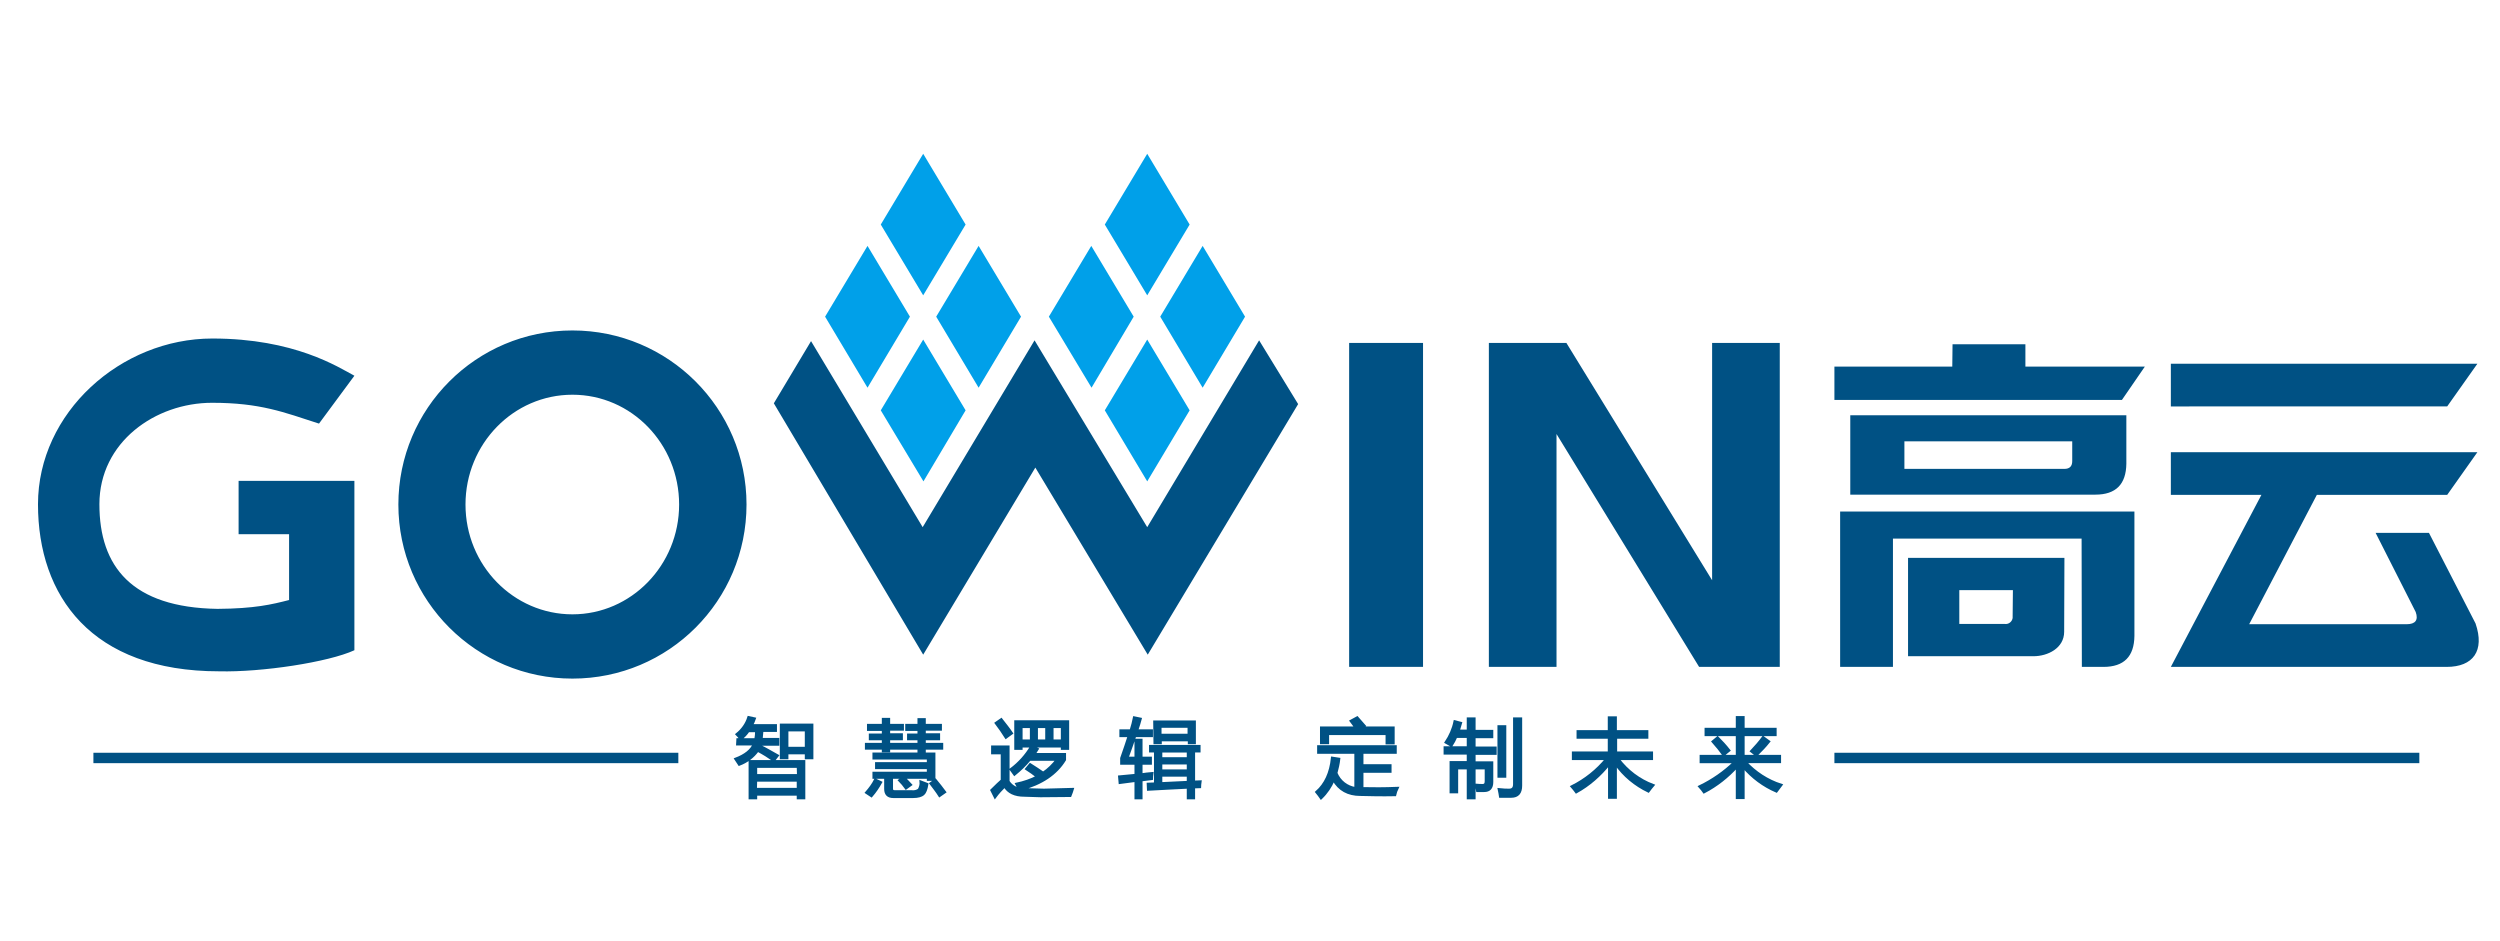 <?xml version="1.0" encoding="utf-8"?>
<!-- Generator: Adobe Illustrator 27.0.0, SVG Export Plug-In . SVG Version: 6.00 Build 0)  -->
<svg version="1.1" id="图层_1" xmlns="http://www.w3.org/2000/svg" xmlns:xlink="http://www.w3.org/1999/xlink" x="0px" y="0px"
	 viewBox="0 0 960.8 361.5" style="enable-background:new 0 0 960.8 361.5;" xml:space="preserve">
<style type="text/css">
	.st0{fill-rule:evenodd;clip-rule:evenodd;fill:#005184;}
	.st1{fill-rule:evenodd;clip-rule:evenodd;fill:#00A0E9;}
	.st2{fill-rule:evenodd;clip-rule:evenodd;fill:#005184;stroke:#005184;stroke-miterlimit:10;}
	.st3{fill:#005184;stroke:#005184;stroke-miterlimit:10;}
</style>
<path class="st0" d="M440.9,202.6l43-71.8l15,24.5l-57.8,96.3l-43.2-71.9l-43.1,71.9L297.4,155l14.3-23.9l42.9,71.5l43-71.8
	L440.9,202.6z M81.6,130.1c-35.2,0-67,28.5-67,63.7S35.1,258,84.2,258c16.4,0.4,42-3.5,52-8.1v-65.1H91.7v20.5h19.4v25.3
	c-6.6,1.7-13.2,3.3-27.5,3.4c-33-0.5-45.4-16.3-45.4-40.2s21.5-39,43.3-39c18.5,0,27.5,3.6,41.1,8l13.6-18.4
	C130,141.1,113.2,130.1,81.6,130.1z M572.2,131.8H602l56,91.2v-91.2h26v124.5h-31l-54.8-89.5v89.5h-26L572.2,131.8z M518.5,131.8
	h28.4v124.5h-28.4L518.5,131.8z M793.4,214.4l-0.1,28.4c0,6.3-6.3,9.4-11.8,9.4h-48.2v-37.8H793.4z M773.6,226.8H753v13h17.5
	c1.5,0.2,2.8-0.9,3-2.3c0-0.2,0-0.4,0-0.7L773.6,226.8z M800,196.6h20.3v47.8c-0.1,7.9-4,11.9-11.9,11.9h-8.3L800,207h-72.5v49.3
	h-20.3v-59.7H800z M817.2,159.6v18.6c-0.1,7.9-4,11.9-11.9,11.9h-94.2v-30.5H817.2z M796.4,169.6h-64.5v10.6h61.5c2,0,3-1,3-3
	L796.4,169.6z M834.3,139.8h117.8l-11.6,16.4H834.3L834.3,139.8z M952.1,173.8l-11.6,16.4h-50.1l-26,49.7h60.5
	c3.4,0,4.6-1.6,3.5-4.7L913,204.8h20.5l17.9,34.8c3.6,10.5-0.9,16.7-11.1,16.7H834.3l34.8-66.1h-34.8v-16.4H952.1z M705,140.9h45.3
	l0.1-8.6h28v8.6h45.9l-8.8,12.8H705V140.9z M153.1,193.9C153.1,157,183,127,220,127c36.9,0,66.9,29.9,66.9,66.9S257,260.8,220,260.8
	c0,0,0,0,0,0C183.1,260.8,153.1,230.9,153.1,193.9C153.1,194,153.1,194,153.1,193.9L153.1,193.9z M178.9,193.9
	c0-23.3,18.4-42.2,41.1-42.2s41,18.9,41,42.2s-18.4,42.2-41,42.2S178.9,217.3,178.9,193.9L178.9,193.9z"/>
<path class="st1" d="M445.9,121.7l16.3-27.2l16.3,27.2L462.2,149L445.9,121.7z M403.1,121.7l16.3-27.2l16.3,27.2L419.5,149
	L403.1,121.7z M424.6,157.7l16.3-27.2l16.3,27.2L440.9,185L424.6,157.7z M424.6,86.3l16.3-27.2l16.3,27.2l-16.3,27.2L424.6,86.3z
	 M359.8,121.7l16.3-27.2l16.3,27.2L376.1,149L359.8,121.7z M317.1,121.7l16.3-27.2l16.3,27.2L333.4,149L317.1,121.7z M338.5,157.7
	l16.3-27.2l16.3,27.2L354.9,185L338.5,157.7z M338.5,86.3l16.3-27.2l16.3,27.2l-16.3,27.2L338.5,86.3z"/>
<path class="st2" d="M288.2,292.6H309v14.1h-2.3v-1.4h-16.2v1.4h-2.3V292.6z M300.2,278.6h11.9v12.7h-2.3v-1.9h-7.3v1.9h-2.3V278.6z
	 M283.5,284.2h6.9c0.2-1.1,0.3-2.2,0.3-3.3h-3.1c-0.8,1.2-1.8,2.2-2.9,3.2c-0.4-0.7-0.9-1.3-1.5-1.9c2.1-1.7,3.7-3.9,4.5-6.5
	l2.3,0.5c-0.3,0.9-0.7,1.8-1.2,2.6h9.3v2h-5.2c-0.1,1.2-0.2,2.3-0.3,3.3h6.4v2h-6.8c-0.1,0.2-0.1,0.4-0.2,0.6c2.1,1,4.3,2.3,6.8,3.7
	l-1.4,1.8c-2-1.4-4.1-2.7-6.2-3.8c-1.8,2.5-4.2,4.3-7.1,5.4c-0.4-0.6-0.9-1.3-1.4-2.1c3.7-1.4,6.1-3.3,7.1-5.7h-6.4L283.5,284.2z
	 M306.7,294.6h-16.2v3.4h16.3L306.7,294.6z M290.4,303.3h16.3v-3.4h-16.2L290.4,303.3z M309.8,280.6h-7.3v6.9h7.3V280.6z"/>
<path class="st2" d="M335.8,297.1h20.9v-2h-19.9v-1.7h19.9v-2h-20.9v-1.7H359v9.9h-2.3v-0.8h-20.9V297.1z M332.9,286h6.5v-2h-5v-1.6
	h5v-2h-5.7v-1.7h5.7v-2.3h2.2v2.3h5.3v1.6h-5.3v2h4.9v1.7h-4.9v2h5.5v1.6h-5.5v1h-2.2v-1h-6.5V286z M348.1,286h5v-2h-4v-1.6h4v-2
	h-4.7v-1.7h4.7v-2.2h2.2v2.2h6.2v1.6h-6.2v2h5.5v1.7h-5.5v2h6.7v1.6h-6.7v1.1h-2.2v-1.1h-5V286z M340.3,299.7h2.4v3.4
	c0,0.8,0.4,1.1,1.3,1.1h6.5c0.9,0.1,1.9-0.1,2.7-0.7c0.5-0.9,0.8-2,0.7-3c0.7,0.3,1.5,0.6,2.4,0.9c-0.3,1.9-0.8,3.2-1.5,3.8
	s-2,1-3.8,1h-7.7c-2,0-3-1-3-3L340.3,299.7z M336.4,299.7l2.1,1c-1,1.8-2.2,3.6-3.6,5.2c-0.5-0.3-1.1-0.8-1.9-1.3
	C334.3,303.1,335.5,301.5,336.4,299.7L336.4,299.7z M357.7,301.1l1.8-1.3c1.3,1.6,2.5,3.1,3.6,4.6l-2,1.4
	C360.1,304.2,358.9,302.7,357.7,301.1L357.7,301.1z M345.7,299.9l1.6-1.1c0.9,0.9,1.8,1.8,2.7,2.8l-1.8,1.3
	C347.4,301.8,346.6,300.8,345.7,299.9L345.7,299.9z"/>
<path class="st2" d="M395.9,293.8c1.9,1.2,3.6,2.3,5,3.3c2.1-1.4,3.9-3.2,5.4-5.2h-10.6c-1.7,2.1-3.7,4-5.8,5.7
	c-0.4-0.6-0.9-1.2-1.4-1.9c3.2-2.4,5.9-5.4,7.9-8.8l2.3,1c-0.4,0.7-0.9,1.3-1.3,2h11.8v2.1c-3.3,5.4-8.9,9.2-16.8,11.3
	c0.5,0.1,1.1,0.1,1.6,0.1l7.2,0.2l11-0.3c-0.2,0.7-0.5,1.5-0.9,2.5l-11.4,0.1l-6.2-0.2c-3.7,0-6.2-1.2-7.6-3.6
	c-1.3,1.3-2.6,2.7-3.7,4.2l-1.3-2.6c1.8-1.8,3.2-3.1,4-3.8v-10.5h-3.7V287h6.1v13.3c0.9,1.5,2.5,2.6,4.2,2.9c-0.3-0.6-0.6-1.2-1-1.9
	c2.8-0.6,5.5-1.5,8-2.8c-1.4-1.1-2.8-2.1-4.2-3L395.9,293.8z M390.3,277.3h20.1v10.4h-2.2v-0.9h-15.7v0.9h-2.2V277.3z M408.2,279.3
	h-3.8v5.4h3.8V279.3z M398.4,284.7h3.8v-5.4h-3.8V284.7z M392.5,284.7h3.8v-5.4h-3.8V284.7z M384.8,276.5c1.4,1.8,2.8,3.5,4,5.3
	l-2.2,1.6c-1.2-1.9-2.5-3.8-3.8-5.5L384.8,276.5z"/>
<path class="st2" d="M441.2,301.3l2.8-0.1v-12.5h-1.9v-1.9h18.8v1.9h-2.1v11.8l2.5-0.1c-0.1,0.8-0.2,1.5-0.2,2
	c-0.8,0-1.5,0.1-2.3,0.1v4.2h-2.2v-4.1c-4.6,0.2-9.7,0.5-15.3,0.8L441.2,301.3z M433.2,291.3h3.3v-6.9h2.1v6.9h3.6v2.1h-3.6v4.3
	c1.4-0.2,2.8-0.4,4.2-0.5c-0.1,0.8-0.2,1.5-0.2,2.1l-4,0.5v6.9h-2.1V300l-6.1,0.8l-0.2-2.3c2.1-0.2,4.2-0.4,6.3-0.6v-4.5H431v-2
	c1.1-3.2,2.1-6,2.9-8.6h-3.2v-2h3.9c0.6-1.9,1-3.5,1.3-5l2.4,0.5c-0.3,1.2-0.8,2.7-1.4,4.5h5.7v2h-6.4
	C435.4,285.2,434.4,288,433.2,291.3L433.2,291.3z M443.7,277.4h15.4v8.1H457v-1.1h-11v1.1h-2.2L443.7,277.4z M456.9,279.2h-11v3.3
	h11V279.2z M456.6,300.6V298h-10.4v3.1L456.6,300.6z M446.2,296.2h10.4v-2.9h-10.4L446.2,296.2z M446.2,291.5h10.4v-2.8h-10.4
	L446.2,291.5z"/>
<path class="st2" d="M506,304.4c3.4-3,5.4-7.3,6-13.1l2.6,0.4c-0.2,1.8-0.6,3.6-1.1,5.4c1.3,3.2,4.1,5.4,7.5,5.9v-13.8h-14.3v-2.3
	h29.6v2.3h-12.8v5h10.8v2.3h-10.8v6.5c4.1,0.1,8.6,0.1,13.5-0.1c-0.4,0.8-0.7,1.7-0.9,2.6c-5.1,0.1-9.5,0-13.3-0.1
	c-4.7,0-8.1-1.9-10.3-5.7c-1.1,2.6-2.7,5-4.8,7C507.2,306,506.6,305.1,506,304.4z M507.8,279.7h13.3c-0.6-0.9-1.3-1.8-1.9-2.6
	l2.4-1.3c0.8,0.9,1.7,2,2.7,3.1l-1.4,0.8h12.6v5.9H533V282h-22.7v3.5h-2.5L507.8,279.7z"/>
<path class="st2" d="M564.2,276.2h2.4v4.8h6.8v2.2h-6.8v4.2h8.1v2.2h-8.1v3.5h6.8v7.4c0,2.3-1,3.4-3,3.4c-0.6,0-1.5,0-2.6,0
	c-0.1-0.7-0.3-1.4-0.5-2.2c1,0.1,1.8,0.1,2.5,0.1c0.9,0,1.3-0.5,1.3-1.6v-5h-4.5v11.5h-2.4v-11.5h-4.3v9.2h-2.3V293h6.6v-3.5h-8.9
	v-2.2h8.9v-4.2h-4.6c-0.5,1.2-1.1,2.3-1.8,3.4c-0.7-0.4-1.4-0.8-2.1-1.2c1.6-2.4,2.8-5.1,3.4-8l2.3,0.6c-0.3,1.1-0.6,2.1-0.9,3h3.7
	L564.2,276.2z M582,276.2h2.5v25.7c0,2.8-1.2,4.2-3.7,4.2h-4.2c-0.1-0.8-0.3-1.7-0.5-2.7c1.7,0.2,3,0.2,3.9,0.2c1.3,0,2-0.7,2-2.2
	L582,276.2z M578.4,298.4H576v-19.2h2.4L578.4,298.4z"/>
<path class="st2" d="M635.3,301.8c-0.6,0.7-1.2,1.5-1.8,2.3c-5-2.4-9.4-6-12.6-10.6v13h-2.4v-13c-3.5,4.4-7.8,8.2-12.7,10.9
	c-0.5-0.7-1.1-1.4-1.7-2.1c5.2-2.6,9.7-6.2,13.4-10.7h-12.9v-2.3h13.8v-5.9h-12v-2.3h12v-5.3h2.5v5.3h12.1v2.3H621v5.9h13.8v2.3h-13
	C625.3,296.3,630,299.8,635.3,301.8z"/>
<path class="st2" d="M684.5,301.7c-0.7,0.9-1.3,1.7-1.8,2.4c-4.9-2.1-9.2-5.3-12.7-9.4v11.9h-2.4v-12.1c-3.6,4-7.9,7.4-12.7,9.9
	c-0.4-0.6-1-1.3-1.7-2.1c5-2.4,9.6-5.6,13.6-9.5h-13.1v-2.2h13.9v-8.2h-12v-2.2h12v-4.5h2.4v4.5h12.3v2.2H670v8.2h14v2.2h-13.3
	C674.5,296.9,679.2,300,684.5,301.7z M673.1,288.7c1.6-1.7,3.1-3.4,4.5-5.3l2.2,1.6c-1.5,1.9-3.2,3.6-4.8,5.2L673.1,288.7z
	 M658.3,285l1.8-1.5c1.5,1.5,3,3.1,4.4,4.9l-2.1,1.7C661.3,288.6,660,286.9,658.3,285z"/>
<rect x="36.4" y="289.8" class="st3" width="223.8" height="3"/>
<rect x="705.5" y="289.8" class="st3" width="223.8" height="3"/>
</svg>
